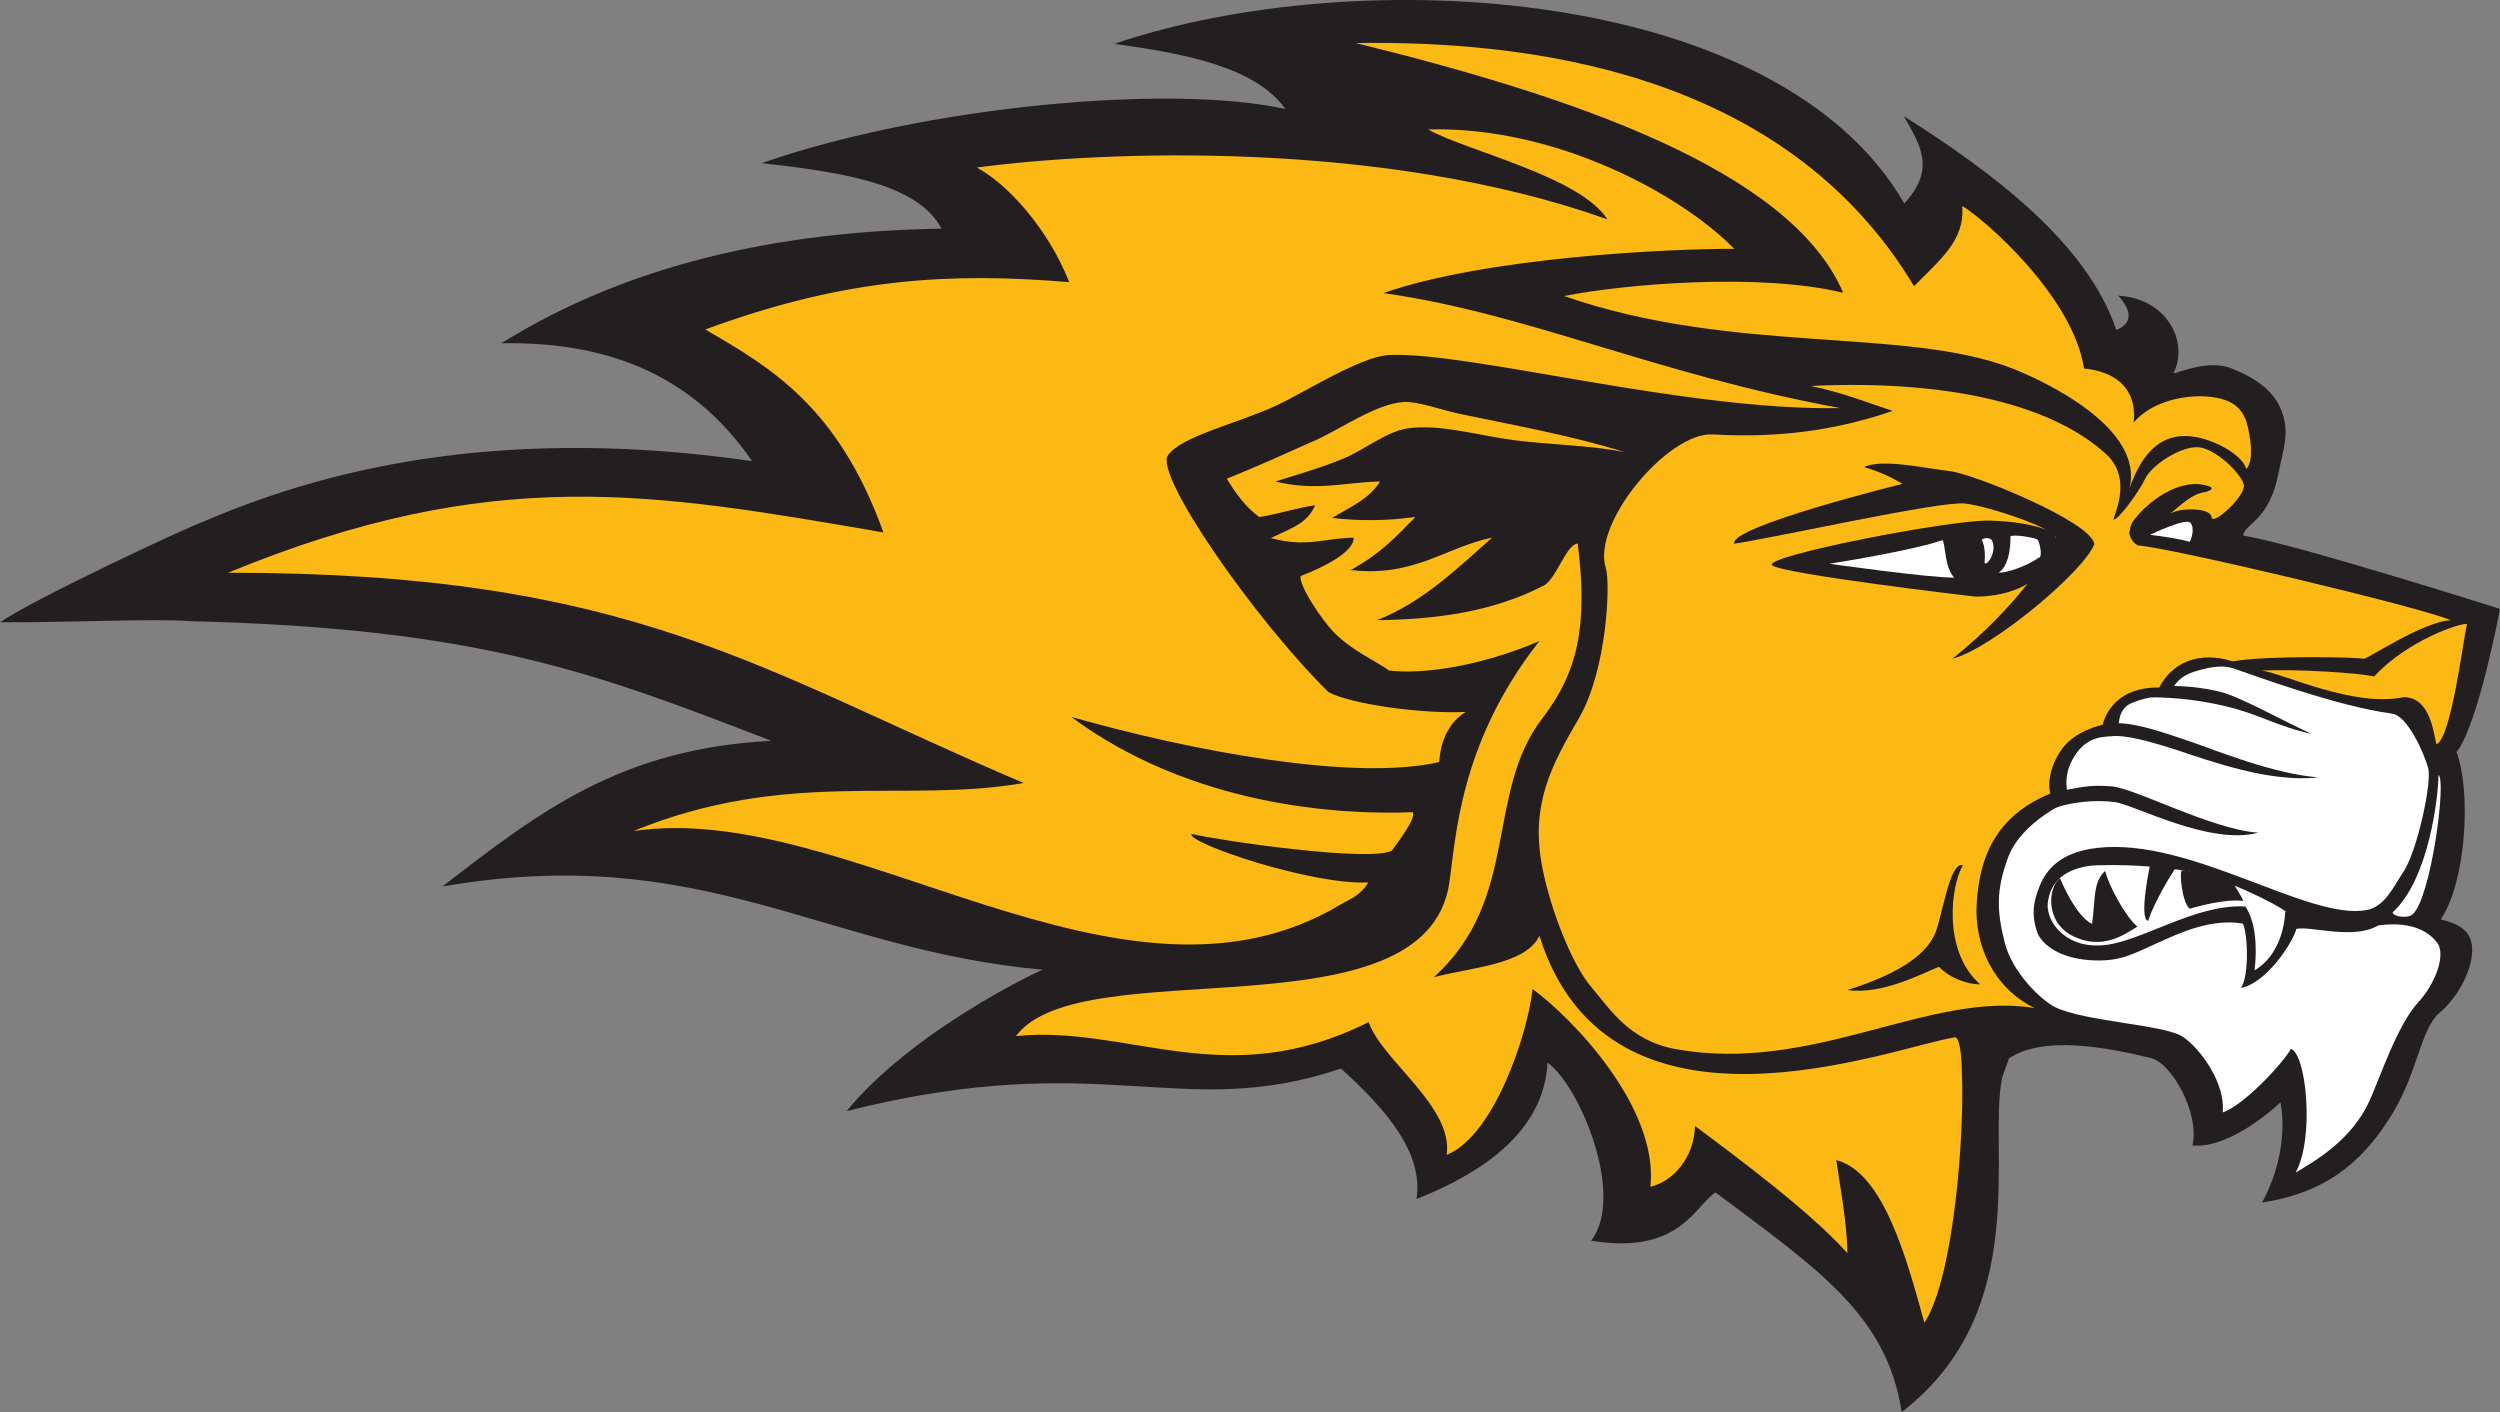 <svg width="200" height="113" viewBox="0 0 200 113" fill="none" xmlns="http://www.w3.org/2000/svg">
<rect x="0" y="0" width="200" height="113" fill="#808080" stroke="none"/>
<g clip-path="url(#clip0)">
<path fill-rule="evenodd" clip-rule="evenodd" d="M172.744 30.305C175.258 29.344 177.094 28.875 178.584 29.496C180.074 30.116 181.748 30.988 182.494 32.788C183.241 34.587 182.599 36.153 182.308 37.722C181.562 41.742 179.54 41.87 179.451 42.85C183.212 43.395 200 48.711 200 48.711C200 48.711 198.285 57.925 196.522 60.17C197.703 63.273 197.308 70.525 195.257 73.558C196.996 73.962 197.829 74.65 197.774 76.141C197.719 77.631 196.695 79.718 195.168 81.02C193.641 82.322 193.434 85.734 191.41 89.06C189.385 92.386 186.591 95.362 180.967 96.2C183.325 91.823 182.432 88.191 182.432 88.191C182.432 88.191 178.563 91.928 175.397 91.637C175.991 88.937 173.653 85.024 172.107 84.653C168.839 83.867 163.169 82.636 160.353 84.933C158.962 86.067 173.338 30.554 173.338 30.554" fill="#231F20"/>
<path fill-rule="evenodd" clip-rule="evenodd" d="M158.232 81.672V98.311L153.939 107.87L148.725 98.062L149.07 102.789L136.805 93.096L133.207 96.572L130.475 96.82L126.874 86.143L123.116 82.418L121.288 87.384L115.824 92.847L110.238 83.411L97.465 85.677L78.081 84.281L88.261 77.623L63.43 69.674L44.932 67.668L54.12 62.553L70.507 60.94L46.548 51.255L14.268 46.786L26.434 40.755L43.444 38.096L65.298 39.338L57.223 29.496L50.893 25.059L64.3 21.335L80.069 19.349L73.736 12.147L88.261 10.036L108.127 10.906L102.043 2.216H119.92L137.675 7.181L147.606 13.763L153.132 20.216L156.375 14.507L162.755 19.844L166.23 26.798L170.992 30.025L175.397 31.02L178.647 31.892L179.789 33.097L180.661 36.213L180.454 38.563L178.189 41.616L159.594 58.952L158.232 81.672Z" fill="#FDB913"/>
<path fill-rule="evenodd" clip-rule="evenodd" d="M197.952 51.522L198.193 49.628C191.19 47.436 183.992 45.422 176.484 43.738C178.121 42.428 179.844 40.807 180.967 38.783C181.599 37.389 180.939 34.315 179.82 32.662L179.802 32.638C179.76 32.576 179.718 32.518 179.674 32.46C179.439 32.132 179.14 31.853 178.796 31.641C178.606 31.501 178.394 31.396 178.168 31.329C177.995 31.258 177.812 31.193 177.62 31.135C176.484 30.758 174.834 30.292 173.888 29.826C175.098 27.453 173.448 23.883 169.462 23.652C170.35 24.637 170.821 25.784 169.305 26.402C166.979 19.446 159.353 13.742 152.307 9.295C153.617 11.602 154.895 13.522 152.344 16.275C142.3 -1.103 108.761 -3.143 89.144 3.507C94.678 4.272 100.406 5.317 102.831 8.719C93.565 6.681 73.977 8.499 60.927 13.056C68.606 13.873 73.556 15.02 75.331 18.294C62.278 18.485 50.189 21.175 40.111 27.461C48.07 27.324 55.173 29.627 60.167 36.889C41.119 34.15 27.047 37.112 16.429 41.664C14.58 42.339 2.504 48.028 0.01 49.783C5.173 49.819 12.265 49.468 15.256 49.694C38.5 50.27 47.63 53.84 61.702 59.264C49.856 59.879 43.369 64.729 35.399 70.921C56.275 67.296 65.814 76.01 83.429 77.578C82.981 77.699 72.888 82.555 67.734 88.887C88.327 83.704 94.416 89.815 107.281 85.483C110.908 88.775 113.881 92.214 113.326 95.919C120.366 93.138 123.577 89.409 123.802 85.011C126.408 86.889 130.048 95.697 127.288 99.254C134.359 100.424 135.566 96.475 137.24 95.393C145.333 101.459 150.956 105.162 152.135 112.967C162.689 104.843 158.975 91.742 160.185 86.166C160.673 84.906 161.414 81.601 164.213 82.196C166.971 82.782 170.52 82.775 172.707 83.848C175.064 85.032 176.929 86.745 176.594 90.598C179.163 90.124 181.685 87.934 182.617 86.444C183.351 87.934 183.112 92.263 181.91 95.872C184.749 94.906 187.275 93.195 189.225 90.917C190.87 89.039 191.897 85.818 193.238 83.367C194.678 80.729 197.69 76.772 197.483 75.816C197.276 74.86 196.04 74.388 193.945 73.459C195.542 69.507 196.009 62.983 195.6 59.793C196.946 57.323 197.433 54.274 197.957 51.514L197.952 51.522ZM50.712 66.471C62.943 61.469 72.367 64.297 81.892 62.642C60.476 53.515 50.521 45.817 18.249 45.817C39.479 37.083 52.247 39.422 70.675 42.596C67.042 32.508 61.65 29.399 56.427 26.358C67.783 22.168 76.177 21.801 85.54 22.571C83.793 18.171 80.514 14.667 78.147 13.404C88.319 12.048 110.61 11.155 128.595 17.547C126.355 14.08 117.333 12.092 114.253 10.356C124.493 10.075 134.529 15.594 138.741 19.907C133.581 19.889 118.949 20.567 110.662 23.446C122.215 25.064 132.266 29.899 147.234 32.649C134.684 32.866 117.592 28.118 111.133 28.401C108.884 28.5 104.41 31.358 102.169 32.413C99.07 33.869 94.55 34.859 93.437 36.423C92.324 37.986 100.382 49.557 106.27 55.364C107.972 56.315 113.771 57.134 117.257 56.951C115.452 58.088 115.201 60.078 115.135 60.963C108.344 62.535 95.288 60.078 85.69 57.349C95.288 64.452 107.001 65.219 113.011 64.973C113.341 65.434 111.778 67.435 111.359 68.043C109.659 69.009 97.52 67.239 95.322 66.712C94.874 67.403 104.869 70.814 109.465 70.596C108.779 71.701 108.033 71.89 107.221 72.377C89.757 82.837 67.862 63.962 50.718 66.479L50.712 66.471ZM153.957 105.833C152.614 101.045 150.765 93.798 146.902 92.805C147.075 94.133 147.79 97.902 147.79 100.246C144.827 96.949 139.147 92.719 135.595 90.074C135.556 92.536 133.88 94.526 132.033 94.94C132.706 88.56 125.735 81.407 122.605 79.121C122.217 82.788 119.462 90.941 115.735 92.381C116.285 88.523 110.56 84.857 109.491 81.766C98.07 87.51 90.309 81.984 81.279 82.885C86.462 75.9 114.077 83.23 115.947 70.622C116.471 67.11 116.733 59.428 123.157 51.281C118.616 53.242 113.899 53.986 111.123 53.638C110.075 52.876 108.158 52.066 106.699 50.571C105.796 49.649 103.921 46.904 104.044 46.087C105.644 45.48 108.344 44.201 108.292 43.02C106.066 43.02 104.523 43.843 101.671 43.041C103.716 42.098 104.552 41.792 105.225 40.422C103.633 40.64 102.31 41.124 100.741 41.365C99.654 40.564 98.856 39.477 98.146 38.298C100.487 37.35 102.705 36.357 105.217 35.231C107.286 34.304 110.094 32.301 112.288 32.162C113.433 32.091 115.285 32.795 116.77 33.107C121.468 34.089 125.753 34.854 129.985 36.174C127.149 35.608 124.223 35.598 121.253 35.231C118.409 34.878 115.107 33.861 112.524 34.286C110.908 34.548 109.083 36.007 107.569 36.643C105.694 37.429 104.298 37.793 102.027 38.523C105.379 39.33 107.676 38.563 110.408 38.523C109.512 39.909 108.266 40.43 106.566 41.433C108.784 41.696 111.028 41.669 113.239 41.355C111.683 42.947 110.416 44.317 108.048 45.603C113.148 46.192 115.539 43.814 119.376 43.007C116.573 45.474 113.891 48.135 110.172 49.612C114.449 49.563 119.292 49.068 123.621 46.781C124.635 45.995 125.297 43.586 126.217 43.479C127.062 50.209 126.169 53.84 123.383 57.472C118.771 63.483 121.652 71.911 114.698 78.181C117.542 77.408 122.086 77.188 123.15 74.86C128.765 92.766 151.475 83.736 156.427 82.979C156.857 83.089 156.951 85.061 156.951 85.831C157.168 90.346 156.362 102.116 153.952 105.822L153.957 105.833ZM170.321 39.202C171.741 34.225 163.284 30.376 161.01 29.485C152.446 26.133 138.715 28.401 125.13 23.684C130.106 22.691 140.899 21.822 147.454 23.422C143.222 13.522 125.504 7.634 108.462 3.441C121.591 3.255 142.635 5.398 153.127 22.901C155.123 20.806 157.218 19.297 156.974 16.476C158.745 17.524 165.832 23.689 166.723 29.48C168.907 29.695 170.986 30.805 170.696 33.796C172.246 31.997 175.041 31.538 176.845 31.748C178.65 31.957 179.239 32.691 179.577 33.388C179.915 34.084 180.454 36.839 179.689 37.518C179.522 36.601 177.594 35.341 175.761 34.982C173.927 34.624 171.73 35.037 170.311 39.197" fill="#231F20"/>
<path fill-rule="evenodd" clip-rule="evenodd" d="M171.023 43.63C170.831 43.527 170.667 43.377 170.548 43.194C170.429 43.011 170.357 42.801 170.339 42.583C170.339 42.583 173.532 40.975 174.378 40.823C175.224 40.671 176.874 40.708 176.934 41.399C176.994 42.09 179.726 39.644 179.496 38.751C179.265 37.858 177.264 35.897 175.879 35.781C174.493 35.666 172.115 37.206 171.599 38.324C171.112 39.372 169.342 41.768 169.072 41.543C169.501 40.328 170.332 37.997 168.462 36.305C164.093 32.332 155.764 30.363 144.867 30.876C147.452 31.413 149.581 32.274 151.414 32.874C145.466 34.922 140.456 34.941 136.978 34.755C133.5 34.569 127.288 41.826 128.474 45.493C128.825 46.582 128.597 53.528 126.303 57.475C124.137 61.194 122.39 64.365 123.393 69.441C124.077 72.89 125.782 77.18 127.296 78.953C128.809 80.727 130.318 83.241 134.061 83.93C145.047 85.915 154.298 79.273 162.755 80.638C159.468 79.024 157.951 75.619 158.132 72.335C158.349 68.346 159.829 65.219 164.028 63.48C163.739 62.433 164.2 60.861 165.075 59.766C166.167 58.391 168.218 57.98 168.218 57.98C168.218 57.98 168.765 54.94 172.738 55.002C173.731 53.077 175.792 52.038 178.631 52.907C181.308 52.415 188.89 52.58 189.076 52.703C189.262 52.826 193.845 49.696 196.074 49.62C193.67 48.573 173.535 43.782 171.028 43.638L171.023 43.63ZM164.308 44.076C163.082 47.973 157.978 47.724 157.978 47.724C157.978 47.724 142.643 45.935 141.774 45.225C140.904 44.516 156.074 41.559 159.156 41.648C160.989 41.698 162.715 41.928 164.292 42.591L164.572 43.363C164.457 43.439 164.355 43.924 164.31 44.076" fill="#FDB913"/>
<path fill-rule="evenodd" clip-rule="evenodd" d="M180.975 53.64C183.817 53.517 188.696 53.834 189.932 54.12C192.578 51.221 196.946 49.78 197.355 49.929C197.025 51.362 196.098 59.023 194.916 59.552C194.673 58.611 194.432 55.791 192.297 55.772C188.345 56.618 182.722 53.905 180.973 53.648" fill="#FDB913"/>
<path fill-rule="evenodd" clip-rule="evenodd" d="M167.843 69.224C170.764 69.124 174.082 69.425 176.083 69.936C179.176 70.722 183.377 73.04 182.816 72.969C182.793 73.802 182.426 76.431 180.37 77.62C180.567 75.839 180.488 73.81 179.632 72.521C175.549 72.285 171.233 75.428 168.142 75.627C165.052 75.826 163.69 73.576 163.818 72.285C164.08 69.698 166.534 69.26 167.843 69.216" fill="white"/>
<path fill-rule="evenodd" clip-rule="evenodd" d="M164.805 70.269C164.805 70.269 166.018 73.278 167.364 73.914C167.644 71.882 167.432 70.578 168.412 69.674C168.674 70.779 169.983 73.278 170.989 74.127C170.004 74.734 168.236 76.041 165.89 74.912C163.543 73.784 163.857 70.952 164.803 70.25" fill="#231F20"/>
<path fill-rule="evenodd" clip-rule="evenodd" d="M172 69.205C172 69.205 173.519 68.996 174.079 69.381C173.59 70.117 172.306 72.233 171.851 73.668C171.078 73.529 172 69.216 172 69.216" fill="#231F20"/>
<path fill-rule="evenodd" clip-rule="evenodd" d="M174.527 69.666C174.352 69.876 174.574 72.204 175.169 72.694C175.976 72.484 177.945 71.908 179.451 72.073C179.328 71.67 178.927 71.201 178.707 70.677C177.277 70.009 174.637 69.533 174.517 69.666" fill="#231F20"/>
<path fill-rule="evenodd" clip-rule="evenodd" d="M157.043 69.205C156.079 70.751 155.366 76.086 158.407 78.739C157.517 78.786 155.977 78.267 155.118 77.343C153.834 77.846 150.602 79.606 147.784 79.202C152.391 77.764 154.238 76.109 154.832 74.619C155.427 73.129 155.953 68.946 157.037 69.205" fill="#231F20"/>
<path fill-rule="evenodd" clip-rule="evenodd" d="M194.937 75.371C194.165 74.388 192.719 73.697 190.255 74.037C188.267 75.216 184.838 74.053 183.707 74.312C183.424 75.447 181.282 78.66 179.278 79.04C179.977 77.969 179.802 74.588 179.425 73.883C176.863 73.472 174.449 74.608 172.744 75.371C170.567 76.345 169.7 76.9 167.553 76.832C165.128 76.753 163.624 75.818 163.059 74.784C162.446 73.262 162.676 72.058 163.21 70.795C163.745 69.533 164.86 68.16 167.817 67.828C175.271 66.992 184.673 73.668 189.33 72.804C190.797 72.529 191.48 70.936 192.311 69.682C193.358 68.087 194.579 62.611 194.251 61.432C193.924 60.254 192.606 57.26 191.37 57.092C186.889 56.495 180.171 53.976 178.741 53.494C178.034 53.255 177.17 53.206 175.47 53.756C173.77 54.306 173.574 55.728 173.574 55.728C172.502 55.655 171.429 55.845 170.447 56.28C169.137 56.912 169.598 58.719 169.454 58.863C168.367 58.952 167.118 58.821 166.078 60.306C164.695 62.281 165.607 64.035 165.607 64.035C165.607 64.035 161.715 65.659 160.631 68.64C159.669 71.274 159.753 72.893 160.369 75.373C160.984 77.853 163.349 80.043 164.402 80.567C166.728 81.722 173.158 81.976 174.598 82.924C176.038 83.872 178.063 86.698 177.814 88.995C179.647 88.366 182.874 84.755 183.267 83.909C184.511 84.294 185.176 91.072 183.649 93.809C185.205 92.874 188.196 91.189 189.613 87.95C190.49 85.957 191.821 81.963 193.476 80.161C194.812 78.71 195.723 76.361 194.953 75.381" fill="white"/>
<path fill-rule="evenodd" clip-rule="evenodd" d="M195.066 61.99C195.752 62.252 194.49 71.866 192.999 73.157C192.609 73.498 191.457 73.336 191.41 72.993C194.322 70.334 195.076 63.684 195.076 61.993" fill="white"/>
<path fill-rule="evenodd" clip-rule="evenodd" d="M146.36 45.1C146.36 45.1 153.132 44.036 155.408 43.201C155.694 43.874 155.552 45.296 156.328 46.208C154.099 46.208 146.36 45.1 146.36 45.1Z" fill="white"/>
<path fill-rule="evenodd" clip-rule="evenodd" d="M158.766 45.047C159.009 45.275 159.8 44.06 159.339 43.198C159.229 43.099 159.085 43.043 158.936 43.043C158.787 43.043 158.643 43.099 158.533 43.198C158.831 43.636 158.81 44.66 158.766 45.047Z" fill="white"/>
<path fill-rule="evenodd" clip-rule="evenodd" d="M160.835 42.913C160.835 42.913 160.934 45.1 159.897 45.817C160.615 45.817 162.084 45.315 163.182 44.571C163.386 44.414 163.166 43.3 162.983 43.159C162.799 43.018 161.092 42.717 160.835 42.913Z" fill="white"/>
<path fill-rule="evenodd" clip-rule="evenodd" d="M172 42.787C172 42.787 174.852 41.404 175.232 41.821C175.612 42.237 175.295 43.217 175.164 43.35C174.595 43.138 172.66 42.85 172 42.787Z" fill="white"/>
<path fill-rule="evenodd" clip-rule="evenodd" d="M138.73 43.494C141.988 43.031 155.23 40.048 157.213 40.283C159.195 40.519 164.449 42.313 164.449 43.023C164.449 43.733 161.594 48.4 156.191 52.698C159.308 51.912 166.712 45.731 167.545 43.531C167.333 41.734 157.789 37.882 156.021 37.696C154.253 37.51 150.579 36.648 149.123 37.366C150.201 37.675 151.235 38.126 152.195 38.707C152.195 38.707 138.275 42.145 138.741 43.499" fill="#231F20"/>
<path fill-rule="evenodd" clip-rule="evenodd" d="M170.575 41.797C170.421 42.101 170.256 42.774 170.473 42.782C172.6 42.853 174.522 39.579 176.363 39.377C176.444 39.377 177.366 39.115 176.691 38.893C174.333 38.107 171.628 40.27 170.575 41.797Z" fill="#231F20"/>
<path fill-rule="evenodd" clip-rule="evenodd" d="M173.833 54.879C175.087 54.889 176.335 55.04 177.555 55.33C179.187 55.717 182.356 57.532 184.914 58.706C182.214 58.137 180.651 57.092 177.995 56.487C176.066 56.029 174.09 55.794 172.107 55.785C172.581 55.523 173.634 55.12 173.833 54.882" fill="#231F20"/>
<path fill-rule="evenodd" clip-rule="evenodd" d="M169.381 57.855C170.952 57.855 173.176 58.619 175.405 59.387C177.238 60.015 181.837 61.909 185.47 62.189C181.635 62.639 176.793 60.88 174.208 60.023C171.539 59.156 170.017 58.824 168.943 58.879C169.418 58.617 169.182 58.093 169.381 57.855Z" fill="#231F20"/>
<path fill-rule="evenodd" clip-rule="evenodd" d="M163.263 65.395C163.504 64.653 166.455 63.836 169.179 64.166C170.711 64.355 176.774 67.668 180.661 66.615C176.937 66.353 170.855 63.08 168.943 62.909C166.977 62.736 166.104 63.087 164.847 63.268C164.989 63.648 163.276 65.122 163.276 65.395" fill="#231F20"/>
</g>
<defs>
<clipPath id="clip0">
<path d="M0 0H200V112.975H0V0Z" fill="white"/>
</clipPath>
</defs>
</svg>
